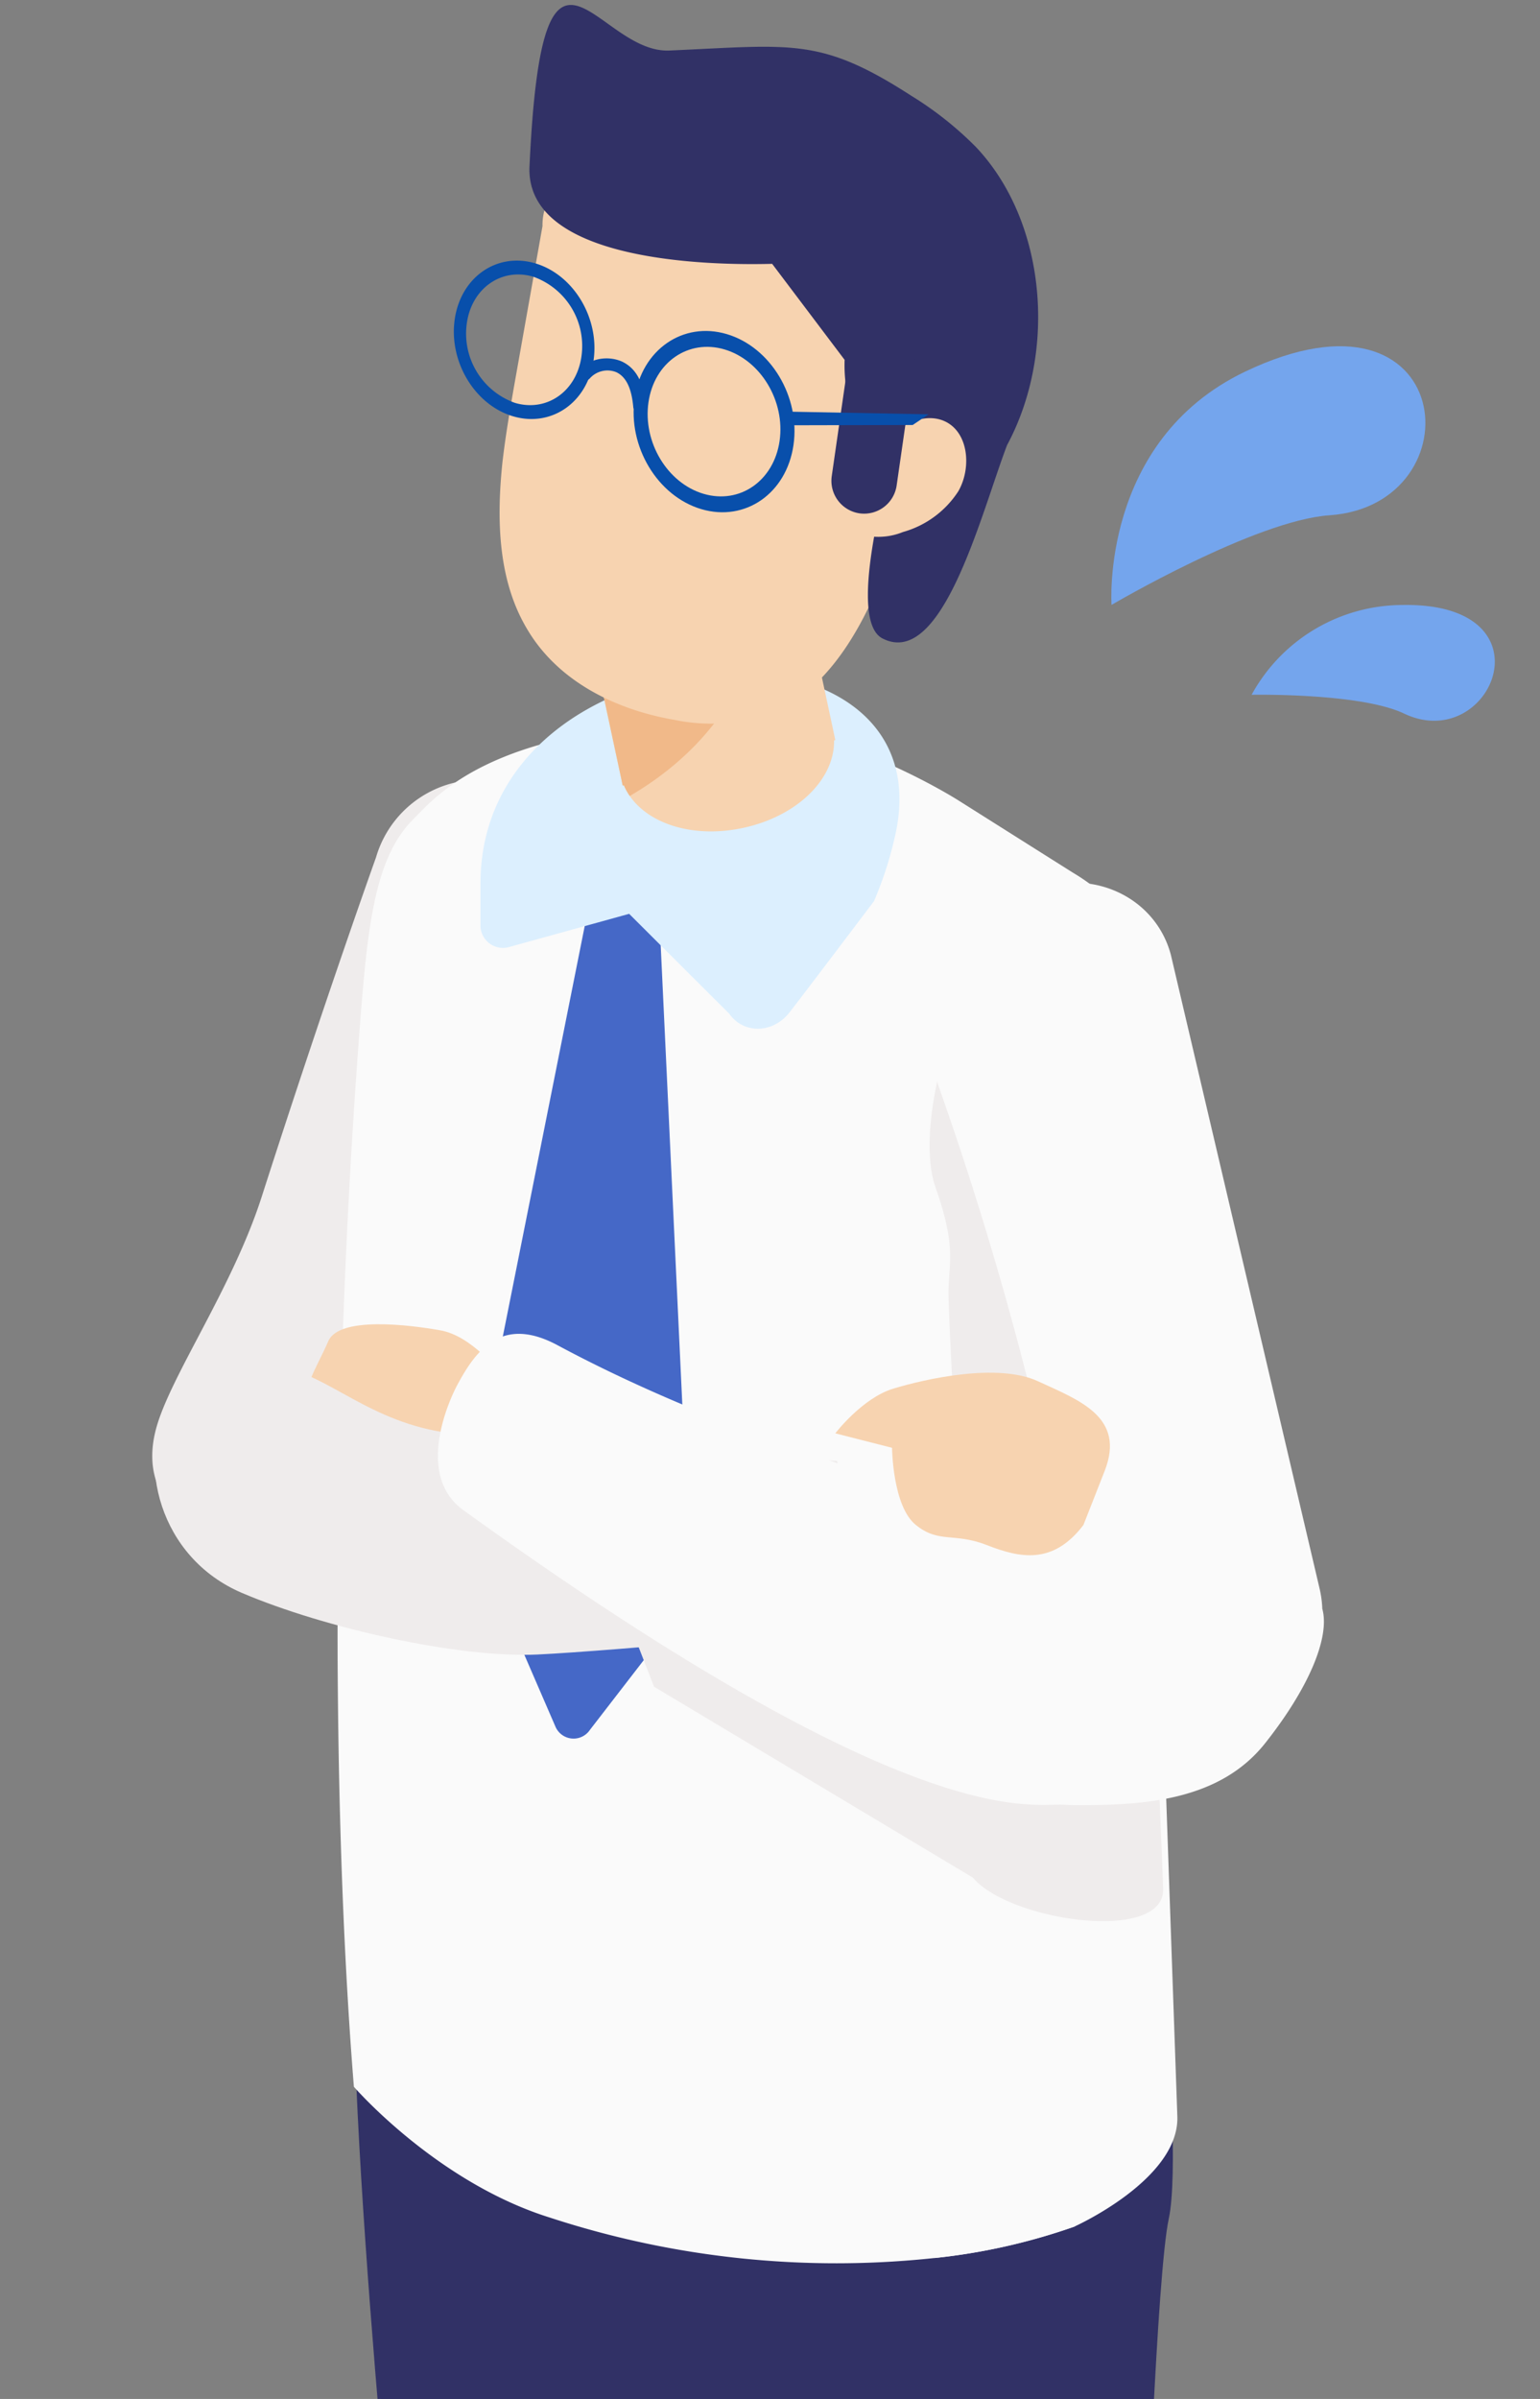 <svg xmlns="http://www.w3.org/2000/svg" xmlns:xlink="http://www.w3.org/1999/xlink" width="165" height="257" viewBox="0 0 165 257"><rect x="0" y="0" width="165" height="257" fill="#808080" stroke="none"/><defs><clipPath id="a"><rect width="165" height="257" transform="translate(1013.688 2623.719)" fill="#fff" stroke="#707070" stroke-width="1"/></clipPath><clipPath id="b"><rect width="128.946" height="478.82" fill="none"/></clipPath><clipPath id="c"><rect width="41.086" height="40.121" fill="none"/></clipPath></defs><g transform="translate(-1013.688 -2623.72)" clip-path="url(#a)"><g transform="translate(1026.594 2624.251)"><g clip-path="url(#b)"><path d="M100.812,203.722c-1.281,5.895-2.433,38.667-2.433,38.667L72.537,230.967l-35.6-7.665L17.946,244.12s-7.563-75.645-2.957-75.75,85.822,16.67,85.822,16.67.992,14.118,0,18.683" transform="translate(11.509 33.438)" fill="#313166"/><path d="M109.184,341.973c3.144-.065,5.885,2.425,7.105,5.316s1.248,6.125,1.254,9.263c0,2.748-.119,5.814-2.081,7.742a10.469,10.469,0,0,1-4.775,2.214,56.237,56.237,0,0,1-9.8,2.033c-3.771.324-7.6-.114-11.336.456-2.384.362-4.687,1.125-7.035,1.676a40.146,40.146,0,0,1-20.225-.518,7.59,7.59,0,0,1-3.931-2.16c-1.587-1.953-1.037-5,.557-6.942s3.967-3.06,6.257-4.109l20.681-9.476c6.763-3.1,13.761-6.253,21.2-6.426,2.378-.054,5.51,1.021,5.3,3.384Z" transform="translate(-57.411 67.731)" fill="#313166"/><path d="M72.349,356.512h0a8.629,8.629,0,0,0,7.9-9.3L79.18,334a8.633,8.633,0,1,0-17.208,1.4l1.075,13.2a8.632,8.632,0,0,0,9.3,7.9" transform="translate(-25.581 64.758)" fill="#dceffe"/><path d="M25.62,376.9c-1.306,2.384-2.662,4.738-3.933,7.108a57.842,57.842,0,0,0-3.537,7.415c-1.393,3.815-4.013,11.238-.719,14.7,4.961,5.214,13.055.749,17.085-2.933A160.712,160.712,0,0,0,51.2,385.462c2.189-2.712,4.347-5.626,5.023-9.042,2.065-10.47-4.08-25.312-16.963-21.837-4.7,1.269-6.709,4.562-7.823,8.834A59.832,59.832,0,0,1,25.62,376.9" transform="translate(53.343 70.319)" fill="#313166"/><path d="M29.36,373.982h0a8.633,8.633,0,0,0,8.634-8.632V352.1a8.632,8.632,0,0,0-17.265,0V365.35a8.633,8.633,0,0,0,8.631,8.632" transform="translate(66.106 68.214)" fill="#dceffe"/><path d="M82.764,150.93A11.543,11.543,0,0,0,93.6,142.615l18.593-60.872c1.781-6.119-2.564-10.253-8.683-12.034a11.537,11.537,0,0,0-14.3,7.854s-5.457,15.211-12.246,36.352c-3.139,9.778-9.759,19.174-11.3,24.785-2.655,9.655,7.633,13.348,13.752,15.129,1.158.337,2.213-2.875,3.357-2.9" transform="translate(-61.827 13.752)" fill="#efecec"/><path d="M47.081,150.312l43.235,13.717,12.141,18.055L97.73,295.878V395.22a9.463,9.463,0,0,1-9.463,9.463H81.758a9.465,9.465,0,0,1-9.431-8.671L62.365,277.4l-3.29-44.94-3.6-3.336-4.577,53.864L48.6,375.539a9.211,9.211,0,0,1-9.876,9.627l-4.585-.338a9.211,9.211,0,0,1-8.437-7.856L21.292,274.631,13.686,167.994Z" transform="translate(10.085 29.852)" fill="#313166"/><path d="M15.558,98.262c-2.759,36.875-3.085,80.175-.52,112.012,0,0,8.85,10.229,21,14.016a98.608,98.608,0,0,0,41.209,4.331,65.61,65.61,0,0,0,14.98-3.364s11.251-5.044,11.038-11.8l-4-114.209c-.217-5.647,1.588-10.96-2.211-14.977a21.612,21.612,0,0,0-4.993-4.07L79.845,72.491s-12.959-8.3-25.178-8.3c-24.435,0-30.642,7.653-33.3,10.328-4.266,4.293-4.93,12-5.808,23.741" transform="translate(9.973 12.749)" fill="#fafafa"/><path d="M20.989,224.995A65.621,65.621,0,0,0,35.97,221.63s10.548-8.385,10.334-15.142l-4.226-109.1a22.923,22.923,0,0,0-6.242-14.927,49.209,49.209,0,0,0-6.3,1.032,6.148,6.148,0,0,0-1.737.706,16.287,16.287,0,0,0-7.707,4.07c-4.722,4.939-3.584,12.972-1.249,19.432,2.28,6.514,5.427,4.132,3.637,10.754-1.3,4.721-4.939,8.575-5.916,13.406-2.008,10.2,8.793,41.216,7.762,51.584-.6,5.916-4.886,10.693-7.6,15.957-5.754,11.453-2.8,14.74,4.259,25.6" transform="translate(66.234 16.376)" fill="#fafafa"/><path d="M39.391,185.939l-3.408-84.905a22.921,22.921,0,0,0-6.242-14.927c-2.117.217,3.47-6.669,1.408-6.181a6.177,6.177,0,0,0-1.738.706A16.289,16.289,0,0,0,21.7,84.7c-4.722,4.939-9.015,19.712-6.681,26.17,2.281,6.514,1.363,8.085,1.365,11.226.006,4.9,2.877,50.133,1.846,60.5-.6,5.916,21.37,10.1,21.157,3.34" transform="translate(72.332 15.868)" fill="#efecec"/><path d="M76.836,81.48l-7.512-1.136L56.718,143.512a9.325,9.325,0,0,0,.556,5.473l8.432,19.483a2.111,2.111,0,0,0,3.7.368l10.88-14.092Z" transform="translate(-19.108 15.957)" fill="#4568c7"/><path d="M80.113,84.165a39.745,39.745,0,0,0,2.362-7.5c5.032-24.948-44.529-22.106-44.529,5.62v4.327A2.41,2.41,0,0,0,40.973,89.1l12.9-3.567L64.6,96.237c1.553,2.2,4.7,2.128,6.476-.17,2.712-3.523,5.855-7.7,9.039-11.9" transform="translate(0.63 11.835)" fill="#dceffe"/><path d="M44.856,44.024l.137.105.158-.6Z" transform="translate(30.031 8.645)" fill="#4168c3"/><path d="M72.208,71.482l-.132.031c.071,4.16-3.951,8.137-9.766,9.38-5.21,1.112-10-.36-12.123-3.424a6.583,6.583,0,0,1-.629-1.139l-.128.026-.253-1.2h0L43.939,50.72a11.686,11.686,0,0,1,7.466-13.41c.583-.175,1.213-.358,1.857-.5a12.647,12.647,0,0,1,4.052-.053,11.58,11.58,0,0,1,3.008.977,11.028,11.028,0,0,1,1.616.95,11.685,11.685,0,0,1,4.778,7.152l5.238,24.441v0Z" transform="translate(4.382 7.274)" fill="#f7d3b0"/><path d="M62.277,36.624a13.26,13.26,0,0,1,1.888.138,11.58,11.58,0,0,1,3.008.977l3.285,15.346c1.97,9.205-3.683,18.727-13.42,24.384a6.544,6.544,0,0,1-.63-1.139l-.127.026-.254-1.2h0L50.79,50.72a11.73,11.73,0,0,1-.259-2.5A11.711,11.711,0,0,1,58.257,37.31c.581-.175,1.213-.358,1.857-.5a12.356,12.356,0,0,1,2.163-.191" transform="translate(-2.469 7.274)" fill="#f1b989"/><path d="M36.811,46.047c-.688,6.375-.5,12.793,2.545,17.981,3.344,5.78,9.654,8.791,15.9,9.859a19.009,19.009,0,0,0,10.418-.77c6.279-2.626,10.055-9.692,12.535-16.524a59.82,59.82,0,0,0,2.256-7.958,30.414,30.414,0,0,0,.424-9.314,26.693,26.693,0,0,0-9.39-16.74c-4.85-4.1-10.749-6.51-16.767-8.091-2.911-.8-6.09-1.341-8.975-.2a7.58,7.58,0,0,0-4.278,4.429,5.808,5.808,0,0,0-.4,2.255c-1.018,5.739-2.03,11.437-3.049,17.176-.447,2.583-.9,5.209-1.215,7.9" transform="translate(4.141 2.709)" fill="#f7d3b0"/><path d="M38.032,41.822l.1.1.115-.53Z" transform="translate(45.113 8.22)" fill="#4168c3"/><path d="M40.537,41.856l-.378-.308c-.346-.26-.847-.5-1.163-.168-.225.221.034.553.255.626l-1.039.817a1.875,1.875,0,0,0,2.324-.967" transform="translate(42.606 8.186)" fill="#4168c3"/><path d="M25.555,17.278c1.378-29.673,7.09-12.05,14.977-12.395,13.156-.575,16.143-1.466,25.9,4.827a37.049,37.049,0,0,1,6.928,5.481C80.921,23.159,82.127,37.1,76.72,47.16c-2.766,7.253-6.92,24.032-13.354,20.7-3.439-1.78-.091-14.269-.15-14.746-.651-5.372-4.121-8.791-3.9-15.094L51.553,27.734c-8.846.229-26.448-.78-26-10.457" transform="translate(18.272 0)" fill="#313166"/><path d="M34.143,44.064C32.874,43.943,31.8,45.51,32,46.884a3.365,3.365,0,0,0,2.6,2.667,6.985,6.985,0,0,0,3.779-.422,10.391,10.391,0,0,0,5.939-4.377c1.293-2.265,1.149-5.618-.815-7.1-1.858-1.4-4.586-.618-6.285,1.1s-2.617,4.139-3.48,6.476Z" transform="translate(45.46 7.335)" fill="#f7d3b0"/><line x1="0.025" y1="1.328" transform="translate(72.112 44.159)" fill="#084fab"/><path d="M39.439,49h0a3.523,3.523,0,0,0,3.977-2.975l2.088-14.5a3.512,3.512,0,1,0-6.952-1l-2.09,14.5A3.524,3.524,0,0,0,39.439,49" transform="translate(39.746 5.464)" fill="#313166"/><path d="M35.343,36.355l14.743.279-1.7,1.145-13.019.03" transform="translate(36.497 7.22)" fill="#084fab"/><path d="M57.309,29.474c4.7,1.39,7.9,6.717,7.147,11.895s-5.171,8.249-9.872,6.857-7.9-6.718-7.147-11.895,5.171-8.249,9.872-6.857M54.824,46.585c3.876,1.148,7.522-1.386,8.143-5.656s-2.02-8.665-5.9-9.813-7.525,1.384-8.146,5.656,2.02,8.665,5.9,9.813" transform="translate(7.653 5.787)" fill="#084fab"/><path d="M73.934,23.143c4.105,1.214,6.9,5.868,6.247,10.393s-4.521,7.207-8.626,5.992-6.906-5.871-6.25-10.394,4.521-7.207,8.629-5.991m-2.172,14.95c3.39,1,6.573-1.211,7.116-4.943a7.876,7.876,0,0,0-5.154-8.574c-3.387-1-6.574,1.211-7.116,4.943a7.879,7.879,0,0,0,5.154,8.574" transform="translate(-29.491 4.538)" fill="#084fab"/><path d="M66.641,36.78c-.127-1.34-.471-3.082-1.821-3.712a2.531,2.531,0,0,0-2.851.688c-.67.67-1.726-.471-1-1.075a4.178,4.178,0,0,1,4.383-.785c1.932.852,2.552,2.964,2.506,4.913-.018.805-1.147.731-1.218-.029" transform="translate(-11.699 6.271)" fill="#084fab"/><path d="M36.2,166.387a11.489,11.489,0,0,0,5.016-12.4L25.3,86.174c-1.545-5.823-7.715-9.049-13.782-7.206S-1.206,94.219.341,100.042a361.761,361.761,0,0,1,11.012,37.38c2.222,9.461,4.062,15.424,5.557,20.714,2.571,9.106,10.055,11.577,16.12,9.734a12.214,12.214,0,0,0,3.167-1.483" transform="translate(87.242 15.58)" fill="#fafafa"/><path d="M94.594,123.107s-2.949-3.925-6.313-4.531-10.9-1.531-12.044,1.161-3.444,6.061-2.18,8.082,6.47,3.283,6.47,3.283L91.4,132.885Z" transform="translate(-53.972 23.419)" fill="#f7d3b0"/><path d="M117.2,149.644c.542-3.239-3.551-17.778-3.551-17.778s-32.835-1.937-41.421-2.974-13.319-6.436-18.093-6.978-9.079-1.827-12.084,3.637c-3.483,6.332-1.07,16.659,7.841,20.46s23.254,6.989,31.63,6.6,35.679-2.969,35.679-2.969" transform="translate(-36.873 24.108)" fill="#efecec"/><path d="M56.7,172.818,21.727,151.88l-2.595-6.689,6.608-2.776,41.746,15.021Z" transform="translate(35.44 28.284)" fill="#efecec"/><path d="M67.2,169.227c.386.03.72.032,1.06.035,7.282.041,15.462-.434,20.371-6.634,4.6-5.806,6.9-11.195,6.156-14.268-.128-.531-4.116-2.11-4.223-2.726a12.214,12.214,0,0,0-14.118-9.959c-4.435.766-9.645,1.068-11.117,5-9.722-4.548-32.248-9.789-52.522-20.685-5.951-3.193-8.713.506-10.713,4.223-.912,1.695-4.565,9.7.634,13.452C51.569,172.9,63.607,168.943,67.2,169.227" transform="translate(34.016 23.588)" fill="#fafafa"/><path d="M45.72,138.561c-3.283,4.309-6.819,3.531-10.355,2.153s-5.1-.149-7.6-2.153-2.552-8.267-2.552-8.267l-6.078-1.551s2.88-3.778,6.21-4.788c3.405-1.033,11.178-2.8,15.525-.784s9.4,3.8,7.124,9.6Z" transform="translate(57.457 24.279)" fill="#f7d3b0"/></g></g><g transform="translate(1132.759 2660.813)"><g transform="translate(0 0)" clip-path="url(#c)"><path d="M18.188,43.163a18.477,18.477,0,0,1,16.1-9.619c16.445-.32,9.619,16.1.226,11.628-4.7-2.235-16.325-2.01-16.325-2.01" transform="translate(-3.158 -5.824)" fill="#74a5ed"/><path d="M.022,27.715S-1.194,10.167,14.305,2.734C37.062-8.178,39.286,17.017,23.362,18.111c-7.963.548-23.34,9.6-23.34,9.6" transform="translate(0 0)" fill="#74a5ed"/></g></g></g></svg>